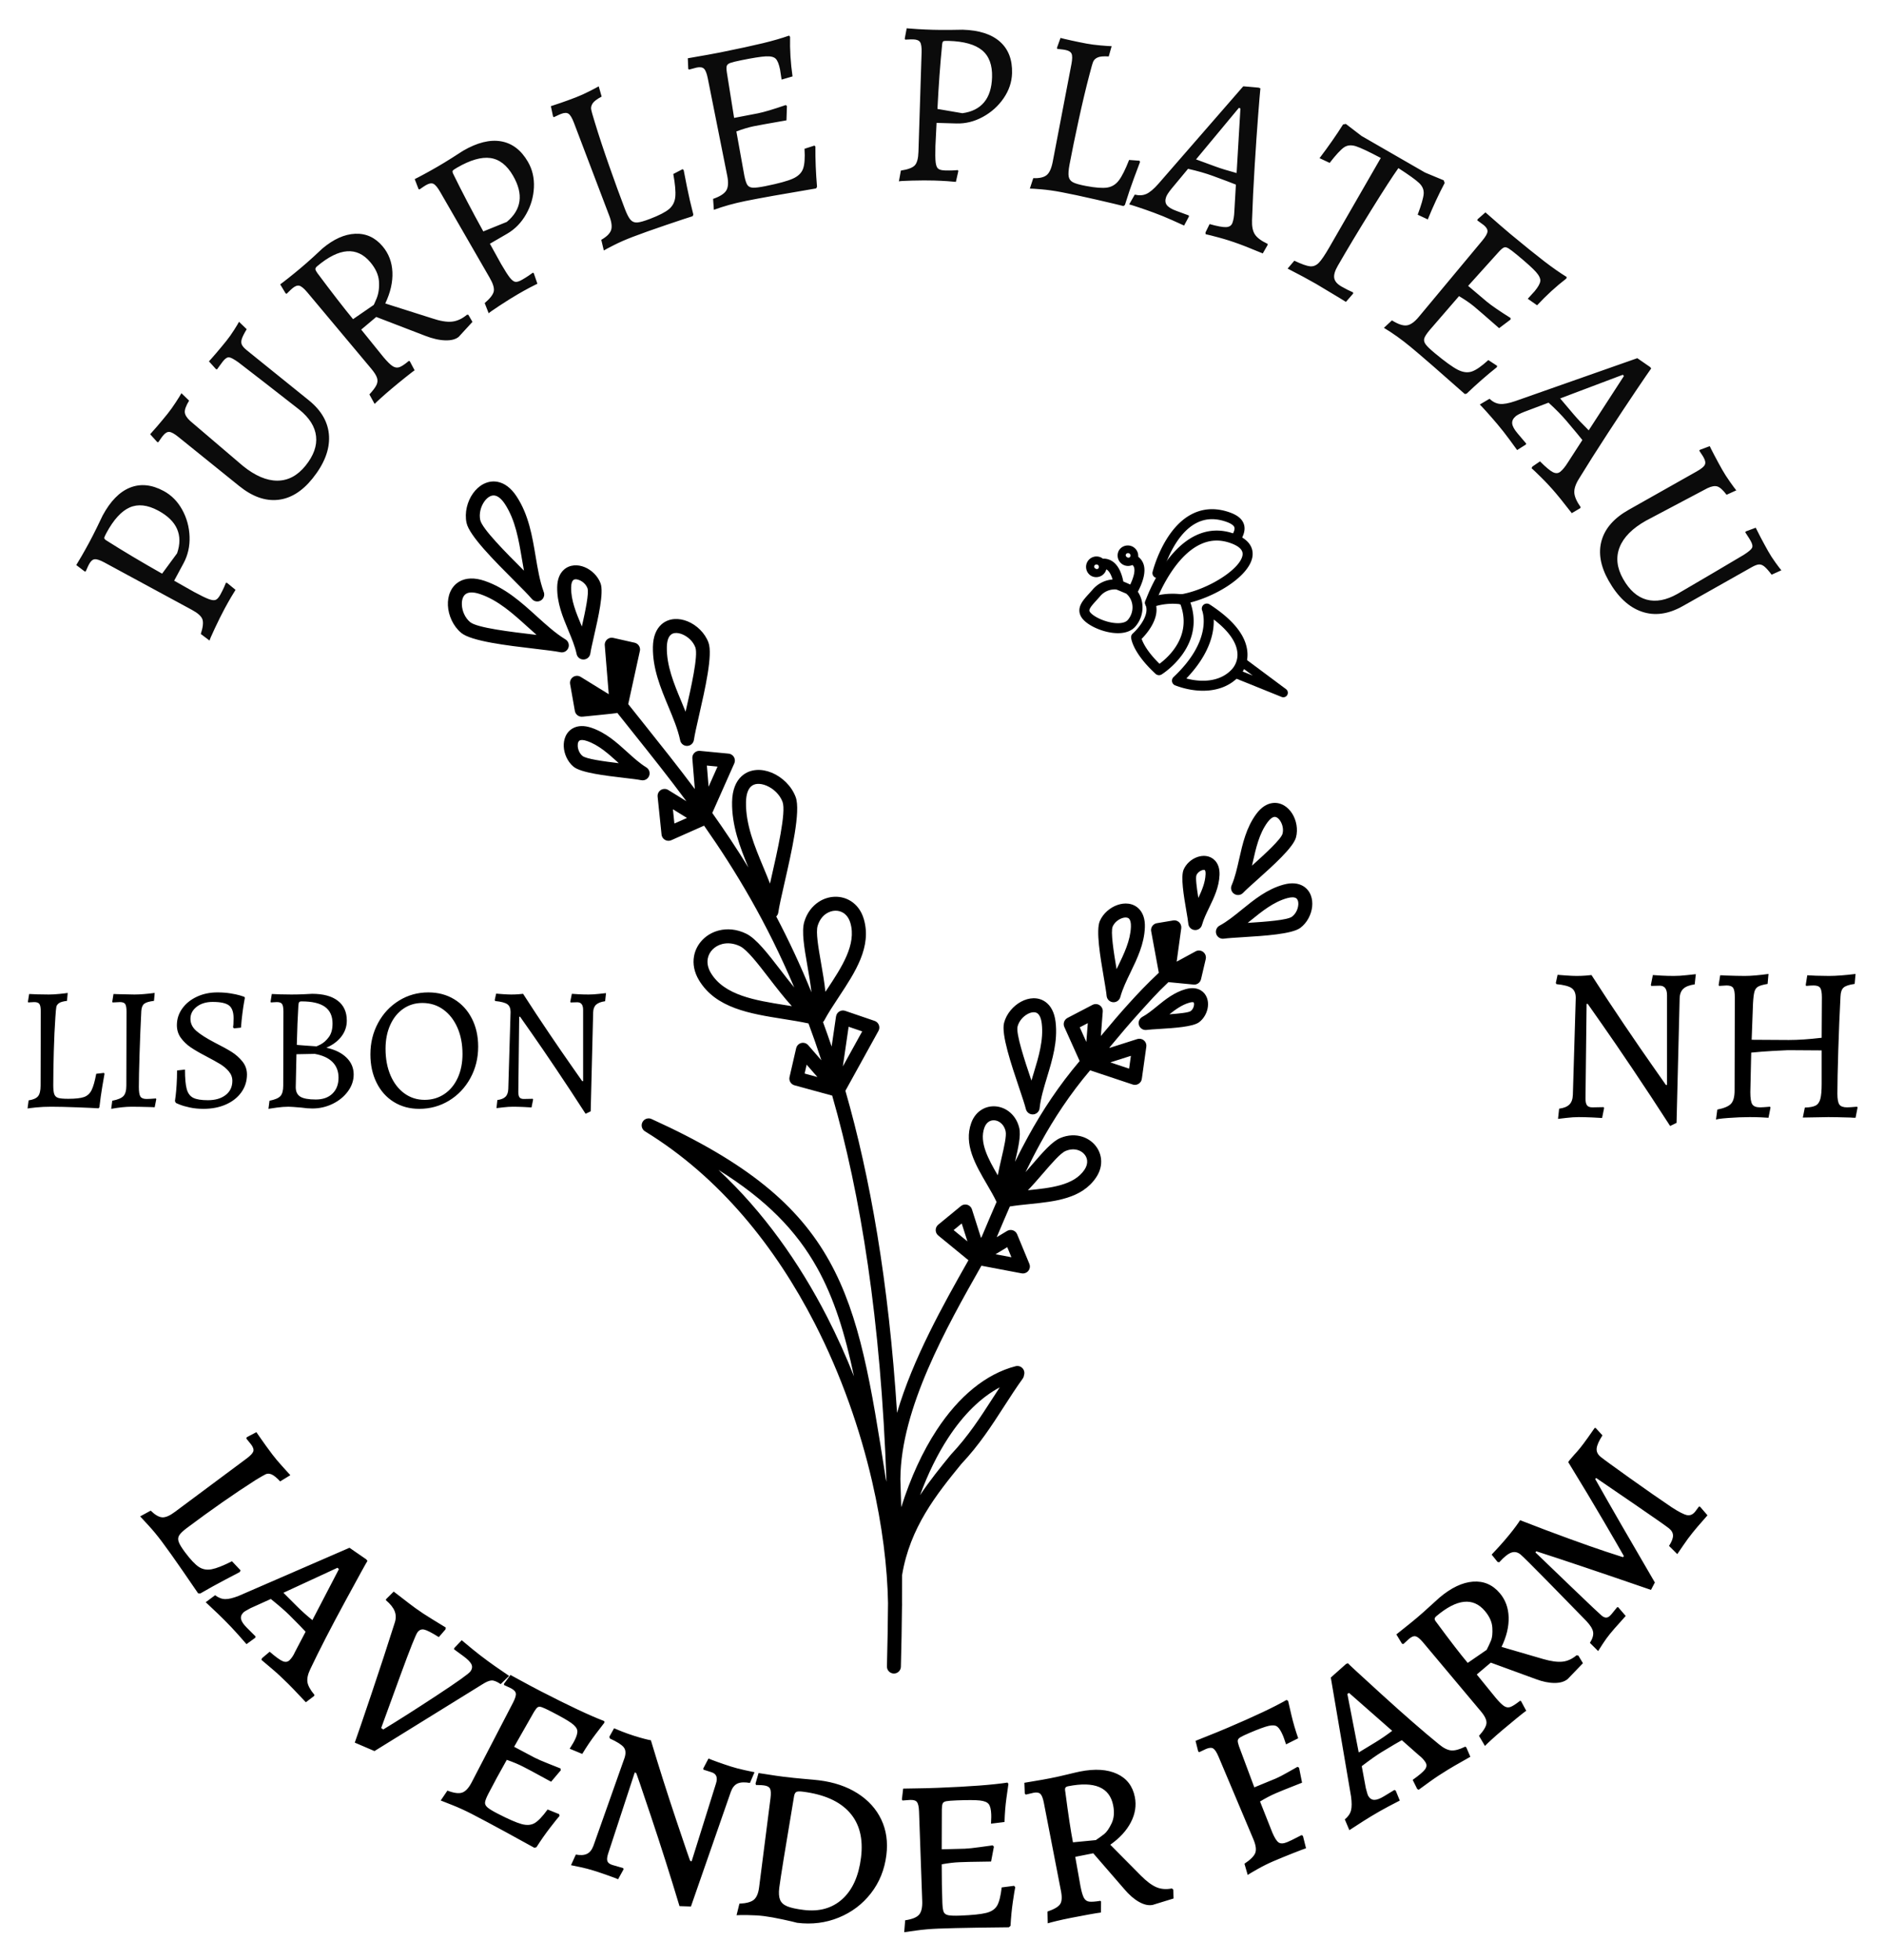 <svg xmlns="http://www.w3.org/2000/svg" xmlns:xlink="http://www.w3.org/1999/xlink" xmlns:sketchjs="https://sketch.io/dtd/" sketchjs:metadata="eyJuYW1lIjoiMm55TXdCLnNrZXRjaHBhZCIsInN1cmZhY2UiOnsiaXNQYWludCI6dHJ1ZSwibWV0aG9kIjoiZmlsbCIsImJsZW5kIjoibm9ybWFsIiwiZW5hYmxlZCI6dHJ1ZSwib3BhY2l0eSI6MSwidHlwZSI6ImNvbG9yIiwiY29sb3IiOiIjZmZmZmZmIiwiaXNGaWxsIjp0cnVlfSwiY2xpcFBhdGgiOnsiZW5hYmxlZCI6dHJ1ZX0sImRlc2NyaXB0aW9uIjoibWFkZSB3aXRoIGh0dHA6Ly9sb2dvbWFrci5jb20iLCJtZXRhZGF0YSI6eyJ1c2VyQWdlbnQiOnsicG9pbnRlclR5cGUiOiJtb3VzZU9ubHkiLCJpT1MiOmZhbHNlLCJtYWMiOmZhbHNlLCJlbGVjdHJvbiI6ZmFsc2UsIm1hY0FwcFN0b3JlIjpmYWxzZSwibWFjQXBwU3RvcmVQcmVtaXVtIjpmYWxzZSwid2luZG93c0FwcFN0b3JlIjpmYWxzZSwiZmlyZWZveCI6ZmFsc2UsInNhZmFyaSI6ZmFsc2UsImNocm9tZU9TIjpmYWxzZSwid2luZG93cyI6dHJ1ZSwid2luZG93czEwIjp0cnVlLCJoaXN0b3J5Ijp0cnVlLCJjaG9vc2VFbnRyeSI6ZmFsc2UsImNzc1RleHRBbGlnbkxhc3QiOiJ0ZXh0QWxpZ25MYXN0IiwiY3NzVGV4dEZpbGxDb2xvciI6IndlYmtpdFRleHRGaWxsQ29sb3IiLCJjc3NUcmFuc2Zvcm0iOiJ0cmFuc2Zvcm0iLCJjc3NUcmFuc2Zvcm1PcmlnaW4iOiJ0cmFuc2Zvcm1PcmlnaW4iLCJjYW52YXMiOnRydWUsImN0eEltYWdlU21vb3RoaW5nIjp0cnVlLCJjdHhMaW5lRGFzaCI6dHJ1ZSwiZ2NvIjp7InNvdXJjZS1vdmVyIjp0cnVlLCJzb3VyY2UtaW4iOnRydWUsInNvdXJjZS1vdXQiOnRydWUsInNvdXJjZS1hdG9wIjp0cnVlLCJkZXN0aW5hdGlvbi1vdmVyIjp0cnVlLCJkZXN0aW5hdGlvbi1pbiI6dHJ1ZSwiZGVzdGluYXRpb24tb3V0Ijp0cnVlLCJkZXN0aW5hdGlvbi1hdG9wIjp0cnVlLCJsaWdodGVyIjp0cnVlLCJjb3B5Ijp0cnVlLCJ4b3IiOnRydWUsIl9fY29tcG9zaXRlIjp0cnVlLCJub3JtYWwiOnRydWUsIm11bHRpcGx5Ijp0cnVlLCJzY3JlZW4iOnRydWUsIm92ZXJsYXkiOnRydWUsImRhcmtlbiI6dHJ1ZSwibGlnaHRlbiI6dHJ1ZSwiY29sb3ItZG9kZ2UiOnRydWUsImNvbG9yLWJ1cm4iOnRydWUsImhhcmQtbGlnaHQiOnRydWUsInNvZnQtbGlnaHQiOnRydWUsImRpZmZlcmVuY2UiOnRydWUsImV4Y2x1c2lvbiI6dHJ1ZSwiaHVlIjp0cnVlLCJzYXR1cmF0aW9uIjp0cnVlLCJjb2xvciI6dHJ1ZSwibHVtaW5vc2l0eSI6dHJ1ZSwiX19ibGVuZCI6dHJ1ZX0sInBpeGVsUmF0aW8iOjEsImNhbnZhc19pb19ibG9iIjp0cnVlLCJpbml0aWFsaXplZCI6dHJ1ZSwiY2xpcGJvYXJkIjp0cnVlfSwiZm9udFNldCI6InJlbW90ZSIsImdyaWRPdmVybGF5SWQiOiJncmlkT3ZlcmxheSJ9LCJleHBvcnREUEkiOjcyLCJleHBvcnRGb3JtYXQiOiJwbmciLCJleHBvcnRRdWFsaXR5IjowLjk1LCJ1bml0cyI6InB4Iiwid2lkdGgiOjcyMiwiaGVpZ2h0Ijo3NTEsInBhZ2VzIjpbeyJ3aWR0aCI6NzIyLCJoZWlnaHQiOjc1MX1dLCJ1dWlkIjoiMmRlMjMzOGQtNGQ4NC00Mzg1LWEyNzktZTQ2MThhM2JiYTZhIn0=" width="722" height="751" viewBox="0 0 722 751"><defs><pattern id="dna_4146799760" patternUnits="userSpaceOnUse" x="0" y="0" width="20" height="20">	</pattern></defs><path style="fill: url(#dna_4146799760); mix-blend-mode: source-over; fill-opacity: 1; vector-effect: non-scaling-stroke;" sketchjs:tool="rectangle" d="M0 0 L722 0 722 751 0 751 z"></path><g style="mix-blend-mode: source-over;" sketchjs:tool="textOnPath" transform="matrix(1.51,0,0,1.51,-34.996,-18.619)"><g sketchjs:uid="1"><g sketchjs:uid="2" style="paint-order: stroke fill markers;"><path d="M 76.367 174.857L 74.136 173.179Q 74.964 170.627 74.544 169.447Q 74.123 168.266 71.851 167.043L 71.851 167.043L 49.691 155.045Q 48 154.135 47.206 154.219Q 46.411 154.302 45.785 155.464L 45.785 155.464Q 45.501 155.993 45.269 156.549Q 45.038 157.106 44.924 157.317L 44.924 157.317L 44.656 157.309L 42.53 155.688Q 42.924 155.083 43.916 153.368Q 44.907 151.653 45.846 149.909L 45.846 149.909Q 46.727 148.271 47.772 146.142Q 48.816 144.012 49.218 143.139L 49.218 143.139Q 52.176 137.644 56.17 136.047Q 60.165 134.449 64.708 136.895L 64.708 136.895Q 67.667 138.488 69.41 141.641Q 71.154 144.795 71.284 148.476Q 71.415 152.158 69.765 155.222L 69.765 155.222L 67.376 159.66L 72.497 162.553Q 75.033 163.918 76.201 164.343Q 77.369 164.767 77.955 164.503Q 78.54 164.239 79.137 163.129L 79.137 163.129Q 79.621 162.231 80.009 161.384Q 80.397 160.536 80.514 160.191L 80.514 160.191L 80.783 160.199L 82.957 161.983Q 82.62 162.483 81.813 163.854Q 81.007 165.226 80.182 166.758L 80.182 166.758Q 79.044 168.871 77.681 171.783Q 76.318 174.695 76.367 174.857L 76.367 174.857ZM 68.123 152.703Q 69.301 149.249 68.109 146.528Q 66.916 143.807 63.323 141.874L 63.323 141.874Q 59.255 139.684 56.085 141.078Q 52.916 142.472 50.157 147.596L 50.157 147.596Q 49.645 148.547 49.637 148.816Q 49.629 149.084 50.129 149.421L 50.129 149.421Q 56.582 153.509 64.316 157.876L 64.316 157.876L 68.123 152.703ZM 102.473 133.751Q 98.518 138.654 93.685 139.15Q 88.853 139.646 83.903 135.653L 83.903 135.653L 68.444 123.185Q 66.95 121.979 66.154 121.915Q 65.358 121.851 64.529 122.878L 64.529 122.878Q 64.152 123.345 63.822 123.85Q 63.492 124.355 63.341 124.542L 63.341 124.542L 63.079 124.484L 61.288 122.5Q 61.787 121.977 63.096 120.45Q 64.404 118.924 65.685 117.336L 65.685 117.336Q 66.702 116.075 67.819 114.355Q 68.937 112.635 69.22 112.093L 69.22 112.093L 71.171 113.975Q 70.011 115.891 70.077 116.908Q 70.143 117.925 71.422 119.111L 71.422 119.111L 84.851 130.56Q 89.474 134.289 93.569 134.277Q 97.664 134.266 100.715 130.483L 100.715 130.483Q 103.804 126.653 103.392 123.006Q 102.981 119.36 99.151 116.271L 99.151 116.271Q 95.378 113.304 90.515 109.536Q 85.653 105.768 83.701 104.271L 83.701 104.271Q 81.991 103.046 81.302 102.991Q 80.614 102.937 79.785 103.964L 79.785 103.964Q 79.333 104.525 78.89 105.17Q 78.447 105.814 78.259 106.048L 78.259 106.048L 77.997 105.991L 76.205 104.006Q 76.704 103.484 78.013 101.957Q 79.321 100.43 80.602 98.842L 80.602 98.842Q 81.619 97.581 82.605 96.025Q 83.59 94.469 83.836 93.973L 83.836 93.973L 85.787 95.855Q 84.843 97.407 84.554 98.291Q 84.265 99.175 84.567 99.804Q 84.869 100.433 85.849 101.225L 85.849 101.225L 101.541 113.882Q 106.445 117.837 106.681 123.038Q 106.918 128.24 102.473 133.751L 102.473 133.751ZM 139.604 97.782Q 138.456 98.748 136.162 98.678Q 133.869 98.609 131.067 97.516L 131.067 97.516L 118.66 92.745L 114.85 95.952L 120.469 102.908Q 121.937 104.652 122.804 105.216Q 123.671 105.781 124.527 105.492Q 125.382 105.204 126.943 103.89L 126.943 103.89L 127.189 103.996L 128.399 106.272Q 127.809 106.69 126.118 108.035Q 124.427 109.38 122.636 110.887L 122.636 110.887Q 121.03 112.239 119.829 113.328Q 118.628 114.417 118.254 114.811L 118.254 114.811L 116.928 112.398Q 118.243 110.978 118.707 110.038Q 119.171 109.099 118.847 108.155Q 118.524 107.212 117.365 105.835L 117.365 105.835L 101.183 86.517Q 99.946 85.048 99.177 84.833Q 98.408 84.618 97.398 85.468L 97.398 85.468Q 96.939 85.854 96.518 86.286Q 96.098 86.718 95.914 86.873L 95.914 86.873L 95.668 86.767L 94.289 84.476Q 94.879 84.059 96.432 82.83Q 97.986 81.6 99.5 80.325L 99.5 80.325Q 101.061 79.012 102.725 77.494Q 104.388 75.976 104.992 75.389L 104.992 75.389Q 109.261 71.796 113.363 71.638Q 117.464 71.479 120.285 74.83L 120.285 74.83Q 122.603 77.584 122.768 81.367Q 122.932 85.15 120.955 89.323L 120.955 89.323L 132.728 93.06Q 135.913 94.143 137.891 93.93Q 139.868 93.716 141.704 92.171L 141.704 92.171L 142.042 92.2L 143.08 93.993L 139.604 97.782ZM 117.892 89.784Q 118.008 89.922 118.767 88.028Q 119.526 86.134 119.353 83.692Q 119.179 81.25 117.17 78.863L 117.17 78.863Q 112.07 72.804 103.67 79.875L 103.67 79.875Q 103.211 80.261 103.224 80.603Q 103.237 80.945 103.732 81.626L 103.732 81.626Q 109.231 88.997 112.778 93.305L 112.778 93.305L 117.892 89.784ZM 147.207 91.825L 146.185 89.226Q 148.228 87.487 148.488 86.261Q 148.748 85.035 147.454 82.803L 147.454 82.803L 134.861 60.975Q 133.898 59.314 133.178 58.969Q 132.457 58.624 131.315 59.286L 131.315 59.286Q 130.796 59.587 130.307 59.94Q 129.819 60.293 129.611 60.413L 129.611 60.413L 129.387 60.266L 128.425 57.771Q 129.078 57.462 130.821 56.521Q 132.564 55.579 134.277 54.586L 134.277 54.586Q 135.886 53.652 137.891 52.385Q 139.895 51.118 140.696 50.585L 140.696 50.585Q 146.093 47.454 150.333 48.185Q 154.572 48.917 157.161 53.38L 157.161 53.38Q 158.847 56.287 158.681 59.886Q 158.514 63.486 156.697 66.69Q 154.879 69.895 151.869 71.641L 151.869 71.641L 147.509 74.17L 150.356 79.316Q 151.801 81.807 152.574 82.781Q 153.347 83.755 153.983 83.836Q 154.62 83.918 155.71 83.285L 155.71 83.285Q 156.593 82.774 157.367 82.255Q 158.141 81.737 158.423 81.504L 158.423 81.504L 158.647 81.651L 159.564 84.31Q 159.015 84.559 157.61 85.305Q 156.204 86.051 154.699 86.924L 154.699 86.924Q 152.623 88.128 149.937 89.894Q 147.251 91.661 147.207 91.825L 147.207 91.825ZM 151.79 68.635Q 154.603 66.309 155.012 63.367Q 155.421 60.425 153.374 56.895L 153.374 56.895Q 151.056 52.899 147.625 52.426Q 144.195 51.954 139.161 54.874L 139.161 54.874Q 138.226 55.416 138.079 55.64Q 137.932 55.864 138.181 56.413L 138.181 56.413Q 141.537 63.276 145.837 71.047L 145.837 71.047L 151.79 68.635ZM 176.423 75.881L 175.773 73.175Q 177.829 72.002 178.266 70.71Q 178.703 69.419 177.781 67.009L 177.781 67.009L 168.827 43.453Q 168.141 41.66 167.485 41.205Q 166.829 40.749 165.596 41.221L 165.596 41.221Q 165.035 41.436 164.497 41.706Q 163.958 41.977 163.734 42.063L 163.734 42.063L 163.536 41.881L 162.984 39.266Q 163.678 39.064 165.549 38.412Q 167.419 37.761 169.324 37.031L 169.324 37.031Q 170.837 36.452 172.695 35.516Q 174.553 34.58 175.127 34.232L 175.127 34.232L 175.868 36.839Q 174.105 37.771 173.597 38.543Q 173.09 39.316 173.207 40.042Q 173.325 40.768 174.165 43.466L 174.165 43.466Q 175.652 48.358 177.822 54.53Q 179.992 60.702 181.772 65.353L 181.772 65.353Q 182.545 67.37 183.213 68.11Q 183.882 68.85 184.914 68.776Q 185.946 68.702 188.187 67.844L 188.187 67.844Q 191.605 66.535 192.988 65.364Q 194.37 64.192 194.561 62.256Q 194.751 60.32 194.051 56.476L 194.051 56.476L 196.409 55.252L 196.684 55.468Q 196.859 56.429 197.528 59.771Q 198.197 63.112 199.135 66.737L 199.135 66.737L 198.983 67.18Q 197.316 67.69 192.169 69.435Q 187.023 71.181 183.717 72.446L 183.717 72.446Q 181.084 73.454 179.012 74.504Q 176.94 75.554 176.423 75.881L 176.423 75.881ZM 229.883 49.262L 230.119 49.52Q 230.082 54.486 230.529 59.721L 230.529 59.721L 230.306 60.133Q 217.873 62.219 212.403 63.325L 212.403 63.325Q 208.051 64.205 204.348 65.565L 204.348 65.565L 204.154 62.789Q 206.729 61.901 207.491 60.676Q 208.253 59.45 207.742 56.921L 207.742 56.921L 202.807 32.209Q 202.426 30.327 201.854 29.77Q 201.283 29.212 199.989 29.473L 199.989 29.473L 198.013 29.995L 197.848 29.784L 197.736 27.113Q 203.771 26.077 205.947 25.637L 205.947 25.637Q 212.945 24.222 216.797 23.29Q 220.648 22.358 223.447 21.364L 223.447 21.364L 223.695 21.681Q 223.575 26.541 224.316 31.717L 224.316 31.717L 221.541 32.523L 221.147 29.97Q 220.731 27.912 220.041 27.225Q 219.351 26.538 217.533 26.63Q 215.715 26.722 211.305 27.614L 211.305 27.614Q 209.246 28.03 208.506 28.302Q 207.765 28.575 207.619 29.063Q 207.473 29.552 207.652 30.74L 207.652 30.74L 209.488 42.244L 215.557 41.078Q 217.851 40.615 222.601 38.981L 222.601 38.981L 222.896 39.227L 222.774 42.864Q 216.211 44.007 214.505 44.352L 214.505 44.352Q 212.564 44.744 210.06 45.679L 210.06 45.679L 212.096 56.959Q 212.441 58.665 212.871 59.282Q 213.302 59.899 214.261 59.949Q 215.22 60 217.455 59.549L 217.455 59.549Q 222.395 58.55 224.388 57.657Q 226.381 56.765 226.977 55.175Q 227.574 53.585 227.355 50.079L 227.355 50.079L 229.883 49.262ZM 251.311 58.352L 251.811 55.606Q 254.464 55.203 255.331 54.298Q 256.198 53.393 256.273 50.814L 256.273 50.814L 257.071 25.627Q 257.128 23.708 256.697 23.035Q 256.267 22.362 254.947 22.323L 254.947 22.323Q 254.347 22.306 253.746 22.348Q 253.144 22.39 252.905 22.383L 252.905 22.383L 252.792 22.14L 253.289 19.513Q 254.007 19.594 255.984 19.712Q 257.961 19.83 259.941 19.888L 259.941 19.888Q 261.8 19.943 264.171 19.922Q 266.543 19.902 267.504 19.87L 267.504 19.87Q 273.742 20.053 276.959 22.908Q 280.177 25.763 280.026 30.921L 280.026 30.921Q 279.928 34.28 277.89 37.251Q 275.852 40.223 272.619 41.989Q 269.386 43.755 265.907 43.653L 265.907 43.653L 260.869 43.506L 260.577 49.38Q 260.493 52.258 260.637 53.493Q 260.781 54.728 261.279 55.133Q 261.777 55.537 263.037 55.574L 263.037 55.574Q 264.057 55.604 264.988 55.571Q 265.919 55.539 266.281 55.489L 266.281 55.489L 266.394 55.733L 265.773 58.476Q 265.175 58.398 263.588 58.292Q 262 58.185 260.261 58.134L 260.261 58.134Q 257.862 58.064 254.648 58.15Q 251.434 58.236 251.311 58.352L 251.311 58.352ZM 267.424 41.057Q 271.04 40.562 272.938 38.277Q 274.835 35.991 274.955 31.913L 274.955 31.913Q 275.09 27.295 272.424 25.086Q 269.757 22.877 263.94 22.707L 263.94 22.707Q 262.86 22.675 262.617 22.788Q 262.373 22.901 262.296 23.499L 262.296 23.499Q 261.533 31.1 261.093 39.971L 261.093 39.971L 267.424 41.057ZM 284.544 60.178L 285.411 57.533Q 287.777 57.614 288.827 56.744Q 289.877 55.874 290.357 53.339L 290.357 53.339L 295.1 28.589Q 295.457 26.703 295.137 25.971Q 294.818 25.239 293.521 24.993L 293.521 24.993Q 292.931 24.882 292.33 24.829Q 291.73 24.777 291.494 24.732L 291.494 24.732L 291.421 24.474L 292.324 21.958Q 293.02 22.151 294.955 22.578Q 296.889 23.005 298.893 23.384L 298.893 23.384Q 300.485 23.685 302.558 23.863Q 304.631 24.042 305.302 24.046L 305.302 24.046L 304.564 26.655Q 302.574 26.523 301.737 26.914Q 300.9 27.305 300.618 27.985Q 300.337 28.664 299.636 31.402L 299.636 31.402Q 298.334 36.346 296.942 42.738Q 295.55 49.131 294.624 54.024L 294.624 54.024Q 294.222 56.146 294.403 57.127Q 294.584 58.108 295.501 58.587Q 296.418 59.065 298.776 59.512L 298.776 59.512Q 302.373 60.192 304.164 59.92Q 305.956 59.648 307.134 58.1Q 308.312 56.552 309.734 52.913L 309.734 52.913L 312.383 53.109L 312.505 53.437Q 312.149 54.347 310.965 57.543Q 309.78 60.738 308.676 64.315L 308.676 64.315L 308.314 64.613Q 306.627 64.172 301.331 62.956Q 296.034 61.741 292.556 61.083L 292.556 61.083Q 289.785 60.559 287.471 60.365Q 285.156 60.171 284.544 60.178L 284.544 60.178ZM 329.151 71.752L 329.127 71.295L 330.159 69.181Q 333.114 70.01 334.349 69.952Q 335.585 69.895 335.957 68.881L 335.957 68.881Q 336.371 67.754 336.443 65.991L 336.443 65.991L 336.837 59.169Q 335.506 58.617 331 56.963L 331 56.963Q 328.296 55.971 324.695 55.16L 324.695 55.16L 320.461 60.253Q 319.396 61.588 319.148 62.264L 319.148 62.264Q 318.693 63.503 319.285 64.328Q 319.877 65.152 321.68 65.814L 321.68 65.814L 324.89 66.992L 324.92 67.259L 323.693 69.557Q 323.038 69.252 320.678 68.194Q 318.318 67.136 316.009 66.289L 316.009 66.289Q 313.925 65.524 312.13 64.929Q 310.335 64.334 309.751 64.184L 309.751 64.184L 311.173 61.702Q 312.812 62.112 314.111 61.534Q 315.41 60.956 317.158 58.977L 317.158 58.977L 338.706 34.226L 342.606 34.571L 343.056 34.736Q 342.898 36.212 342.48 41.619Q 342.061 47.026 341.601 54.462Q 341.14 61.899 340.932 68.214L 340.932 68.214Q 340.843 70.546 341.659 71.804Q 342.475 73.063 344.871 74.198L 344.871 74.198L 344.901 74.464L 343.659 76.629Q 342.983 76.381 341.24 75.645Q 339.497 74.909 337.751 74.269L 337.751 74.269Q 335.047 73.276 332.458 72.582Q 329.869 71.887 329.151 71.752L 329.151 71.752ZM 326.722 52.772L 331.678 54.592Q 333.706 55.336 337.02 56.233L 337.02 56.233L 337.987 39.842L 337.592 39.697L 326.722 52.772ZM 349.965 80.473L 351.669 78.477Q 354.388 79.766 355.63 79.893Q 356.873 80.02 357.859 79.03Q 358.844 78.04 360.551 75.076L 360.551 75.076L 373.609 52.408Q 369.1 50.019 367.319 49.443Q 365.539 48.868 364.293 49.708Q 363.047 50.548 360.633 53.658L 360.633 53.658L 358.069 52.459Q 361.538 47.879 364.03 43.913L 364.03 43.913L 364.738 43.767L 368.724 46.825L 384.841 56.108L 389.59 58.082L 389.818 58.768Q 387.518 63.121 385.537 68.003L 385.537 68.003L 382.973 66.804Q 384.378 63.043 384.495 61.518Q 384.612 59.992 383.366 58.79Q 382.12 57.587 378.08 54.984L 378.08 54.984Q 375.971 57.923 371.159 65.676Q 366.347 73.429 362.693 79.772L 362.693 79.772Q 361.585 81.696 361.797 82.891Q 362.009 84.086 363.62 85.015L 363.62 85.015Q 365.18 85.913 366.57 86.506L 366.57 86.506L 366.606 86.804L 364.76 88.926L 363.075 87.886L 357.208 84.367Q 354.348 82.72 349.965 80.473L 349.965 80.473ZM 403.127 105.138L 403.074 105.484Q 399.187 108.575 395.393 112.21L 395.393 112.21L 394.932 112.296Q 385.5 103.931 381.205 100.369L 381.205 100.369Q 377.787 97.536 374.401 95.508L 374.401 95.508L 376.44 93.613Q 378.748 95.06 380.181 94.883Q 381.613 94.707 383.26 92.72L 383.26 92.72L 399.389 73.359Q 400.615 71.881 400.689 71.085Q 400.764 70.29 399.748 69.447L 399.748 69.447L 398.101 68.238L 398.162 67.976L 400.17 66.212Q 404.767 70.257 406.476 71.674L 406.476 71.674Q 411.972 76.231 415.117 78.643Q 418.261 81.054 420.792 82.608L 420.792 82.608L 420.701 83Q 416.844 85.959 413.282 89.786L 413.282 89.786L 410.912 88.133L 412.651 86.223Q 413.991 84.607 414.092 83.639Q 414.193 82.67 412.98 81.314Q 411.767 79.957 408.302 77.085L 408.302 77.085Q 406.686 75.745 406.009 75.339Q 405.332 74.934 404.86 75.127Q 404.388 75.32 403.576 76.206L 403.576 76.206L 395.777 84.86L 400.496 88.851Q 402.298 90.344 406.553 93.015L 406.553 93.015L 406.546 93.399L 403.64 95.588Q 398.628 91.199 397.288 90.088L 397.288 90.088Q 395.764 88.824 393.464 87.463L 393.464 87.463L 385.965 96.132Q 384.854 97.472 384.645 98.194Q 384.435 98.917 384.998 99.695Q 385.561 100.474 387.316 101.929L 387.316 101.929Q 391.196 105.145 393.142 106.135Q 395.088 107.125 396.7 106.591Q 398.312 106.057 400.903 103.684L 400.903 103.684L 403.127 105.138ZM 411.875 131.119L 412.08 130.711L 414.02 129.382Q 416.181 131.562 417.284 132.121Q 418.387 132.681 419.211 131.983L 419.211 131.983Q 420.127 131.208 421.06 129.71L 421.06 129.71L 424.771 123.973Q 423.887 122.835 420.785 119.172L 420.785 119.172Q 418.923 116.974 416.192 114.491L 416.192 114.491L 409.995 116.83Q 408.41 117.464 407.861 117.93L 407.861 117.93Q 406.853 118.783 406.961 119.792Q 407.069 120.802 408.31 122.267L 408.31 122.267L 410.52 124.877L 410.414 125.123L 408.213 126.516Q 407.793 125.928 406.263 123.842Q 404.733 121.757 403.144 119.88L 403.144 119.88Q 401.709 118.186 400.442 116.782Q 399.175 115.379 398.741 114.96L 398.741 114.96L 401.203 113.504Q 402.426 114.669 403.841 114.808Q 405.256 114.946 407.753 114.089L 407.753 114.089L 438.712 103.204L 441.933 105.43L 442.243 105.796Q 441.377 107.001 438.344 111.496Q 435.31 115.992 431.238 122.231Q 427.166 128.471 423.866 133.859L 423.866 133.859Q 422.637 135.843 422.726 137.341Q 422.815 138.838 424.338 141.008L 424.338 141.008L 424.232 141.255L 422.083 142.524Q 421.618 141.974 420.465 140.474Q 419.313 138.974 418.111 137.554L 418.111 137.554Q 416.249 135.356 414.341 133.474Q 412.432 131.591 411.875 131.119L 411.875 131.119ZM 419.133 113.415L 422.546 117.445Q 423.942 119.093 426.381 121.509L 426.381 121.509L 435.314 107.733L 435.042 107.412L 419.133 113.415ZM 431.423 159.637Q 428.328 154.149 429.653 149.476Q 430.978 144.802 436.518 141.678L 436.518 141.678L 453.816 131.921Q 455.489 130.978 455.843 130.262Q 456.196 129.546 455.548 128.396L 455.548 128.396Q 455.253 127.873 454.906 127.38Q 454.559 126.887 454.441 126.678L 454.441 126.678L 454.591 126.456L 457.097 125.524Q 457.399 126.181 458.334 127.961Q 459.269 129.741 460.271 131.518L 460.271 131.518Q 461.067 132.929 462.252 134.603Q 463.437 136.277 463.836 136.74L 463.836 136.74L 461.367 137.858Q 460.015 136.072 459.045 135.757Q 458.076 135.443 456.501 136.193L 456.501 136.193L 440.901 144.441Q 435.727 147.359 434.225 151.168Q 432.722 154.978 435.11 159.211L 435.11 159.211Q 437.527 163.496 441.067 164.461Q 444.608 165.426 448.894 163.009L 448.894 163.009Q 453.045 160.599 458.343 157.473Q 463.641 154.348 465.754 153.087L 465.754 153.087Q 467.524 151.951 467.829 151.331Q 468.134 150.711 467.485 149.562L 467.485 149.562Q 467.132 148.934 466.696 148.285Q 466.261 147.635 466.113 147.373L 466.113 147.373L 466.263 147.151L 468.769 146.22Q 469.071 146.876 470.006 148.657Q 470.941 150.437 471.943 152.214L 471.943 152.214Q 472.739 153.625 473.821 155.116Q 474.903 156.606 475.273 157.018L 475.273 157.018L 472.803 158.135Q 471.71 156.685 470.995 156.09Q 470.28 155.494 469.584 155.542Q 468.888 155.59 467.79 156.209L 467.79 156.209L 450.231 166.113Q 444.743 169.208 439.822 167.506Q 434.901 165.803 431.423 159.637L 431.423 159.637Z" sketchjs:uid="3" style="fill: #0b0b0b;"></path></g></g></g><g style="mix-blend-mode: source-over;" sketchjs:tool="textOnPath" transform="matrix(-1.804,0,0,-1.804,749.199,773.594)"><g sketchjs:uid="1"><g sketchjs:uid="2" style="paint-order: stroke fill markers;"><path d="M 64.577 91.187Q 81.144 96.89 88.943 99.386L 88.943 99.386L 89.133 99.154Q 87.054 97.146 81.364 91.687Q 75.674 86.228 75.07 85.735L 75.07 85.735Q 74.466 85.241 73.983 85.311Q 73.5 85.382 72.968 86.032L 72.968 86.032L 71.754 87.519L 71.539 87.499L 69.945 85.655Q 70.287 85.237 71.324 84.109Q 72.362 82.981 73.31 81.819L 73.31 81.819Q 74.069 80.889 74.826 79.725Q 75.582 78.562 75.802 78.198L 75.802 78.198L 77.555 79.94Q 76.708 81.262 76.872 82.248Q 77.035 83.233 78.324 84.596L 78.324 84.596Q 81.181 87.548 86.385 92.843Q 91.589 98.138 92.286 98.707L 92.286 98.707Q 93.216 99.466 94.245 99.106Q 95.275 98.747 96.81 97.056L 96.81 97.056L 97.156 97.107L 98.424 98.684Q 97.96 99.158 96.828 100.402Q 95.696 101.646 94.709 102.855L 94.709 102.855Q 93.874 103.877 93.219 104.775Q 92.563 105.673 92.382 105.989L 92.382 105.989Q 86.921 103.855 82.052 102.086Q 77.183 100.318 74.227 99.337Q 71.271 98.357 70.523 98.134L 70.523 98.134L 70.334 98.366Q 71.217 99.94 74.543 105.638Q 77.869 111.336 82.157 118.322L 82.157 118.322Q 81.976 118.639 81.592 119.062Q 81.208 119.484 80.867 119.903L 80.867 119.903Q 80.403 120.376 79.606 121.352L 79.606 121.352Q 78.999 122.095 77.934 123.589Q 76.87 125.082 76.537 125.585L 76.537 125.585L 76.321 125.564L 74.885 124.003Q 76.027 122.225 76.117 121.214Q 76.206 120.203 75.277 119.444L 75.277 119.444Q 74.347 118.685 69.109 114.95Q 63.87 111.215 60.119 108.694L 60.119 108.694Q 57.838 107.219 56.884 107.059Q 55.93 106.9 55.209 107.783L 55.209 107.783L 54.382 108.889L 54.167 108.869L 52.574 107.025Q 52.877 106.654 53.796 105.623Q 54.716 104.592 55.702 103.383L 55.702 103.383Q 56.689 102.175 57.802 100.527Q 58.915 98.88 58.991 98.787L 58.991 98.787L 60.744 100.529Q 59.897 101.851 59.898 102.704Q 59.899 103.556 60.735 104.239L 60.735 104.239Q 61.572 104.922 67.78 109.178Q 73.988 113.434 76.231 114.955L 76.231 114.955L 76.42 114.723Q 71.642 106.251 63.755 92.762L 63.755 92.762L 64.577 91.187ZM 82.253 72.272Q 83.262 71.421 85.071 71.425Q 86.88 71.428 89.067 72.252L 89.067 72.252L 98.608 75.74L 101.588 73.224L 97.538 68.241Q 96.416 66.911 95.749 66.493Q 95.081 66.075 94.399 66.337Q 93.717 66.598 92.395 67.636L 92.395 67.636L 92.187 67.576L 91.083 65.524Q 91.672 65.106 93.135 63.909Q 94.599 62.713 96.066 61.474L 96.066 61.474Q 97.487 60.275 98.503 59.338Q 99.519 58.402 99.847 58.047L 99.847 58.047L 101.113 60.197Q 99.61 61.859 99.524 62.873Q 99.439 63.888 100.716 65.401L 100.716 65.401L 113.017 80.064Q 113.946 81.165 114.55 81.322Q 115.154 81.48 115.934 80.822L 115.934 80.822L 117.179 79.692L 117.471 79.759L 118.667 81.734Q 118.208 82.121 116.886 83.159Q 115.564 84.197 114.28 85.28L 114.28 85.28Q 112.951 86.403 111.496 87.749Q 110.041 89.095 109.491 89.56L 109.491 89.56Q 105.777 92.695 102.372 92.939Q 98.966 93.184 96.682 90.479L 96.682 90.479Q 94.902 88.37 94.814 85.382Q 94.725 82.394 96.325 79.081L 96.325 79.081L 87.474 76.503Q 84.98 75.781 83.391 75.945Q 81.802 76.109 80.38 77.309L 80.38 77.309L 80.003 77.234L 79.033 75.619L 82.253 72.272ZM 99.486 78.454Q 98.925 79.556 98.55 80.461Q 98.176 81.366 98.279 83.163Q 98.383 84.96 99.854 86.702L 99.854 86.702Q 103.609 91.149 110.164 85.614L 110.164 85.614Q 110.531 85.304 110.533 85.028Q 110.535 84.751 110.11 84.247L 110.11 84.247Q 105.754 78.344 103.509 75.685L 103.509 75.685L 99.486 78.454ZM 113.927 48.742L 114.236 48.905L 115.202 50.845Q 113.141 52.306 112.584 53.065Q 112.027 53.824 112.462 54.542L 112.462 54.542Q 112.96 55.363 113.88 56.069L 113.88 56.069L 117.507 59.272Q 118.564 58.701 121.796 56.741L 121.796 56.741Q 123.284 55.838 126.021 53.757L 126.021 53.757L 125.155 49.089Q 124.798 47.691 124.642 47.435L 124.642 47.435Q 124.145 46.614 123.362 46.597Q 122.58 46.58 121.298 47.358L 121.298 47.358L 119.092 48.696L 118.814 48.585L 117.939 46.449Q 118.483 46.189 120.366 45.187Q 122.25 44.185 123.994 43.127L 123.994 43.127Q 125.636 42.131 126.913 41.286Q 128.19 40.441 128.651 40.161L 128.651 40.161L 129.619 42.451Q 128.584 43.29 128.306 44.335Q 128.028 45.381 128.295 47.325L 128.295 47.325L 132.594 72.576L 129.357 75.452L 128.967 75.619Q 128.842 75.414 121.716 68.929Q 114.589 62.445 109.6 58.384L 109.6 58.384Q 108.184 57.208 107.031 57.1Q 105.878 56.992 104.041 57.896L 104.041 57.896L 103.814 57.753L 102.95 55.751Q 103.463 55.44 104.879 54.651Q 106.295 53.862 107.681 53.022L 107.681 53.022Q 109.784 51.746 111.589 50.441Q 113.393 49.136 113.927 48.742L 113.927 48.742ZM 126.663 56.666L 123.174 58.782Q 121.379 59.871 119.554 61.258L 119.554 61.258L 128.72 69.312L 129.079 69.095L 126.663 56.666ZM 150.249 30.656L 150.937 33.037Q 149.003 34.316 148.63 35.355Q 148.258 36.394 149.057 38.271L 149.057 38.271L 156.451 55.795Q 157.038 57.176 157.569 57.504Q 158.1 57.832 159.094 57.409L 159.094 57.409L 160.561 56.719L 160.766 56.893L 161.327 59.132Q 160.665 59.414 158.709 60.181Q 156.753 60.949 154.49 61.912L 154.49 61.912Q 145.933 65.555 142.004 67.814L 142.004 67.814L 141.666 67.632Q 141.518 66.978 140.964 64.605Q 140.41 62.232 139.519 59.677L 139.519 59.677L 142.098 58.384Q 142.192 58.605 142.372 59.18Q 142.552 59.756 142.787 60.308L 142.787 60.308Q 143.398 61.743 144.003 62.17Q 144.609 62.597 145.85 62.297Q 147.092 61.996 149.797 60.845L 149.797 60.845Q 151.288 60.21 151.804 59.893Q 152.321 59.575 152.358 59.201Q 152.394 58.826 152.097 57.975L 152.097 57.975L 148.841 49.253L 144.235 51.149Q 143.352 51.525 141.778 52.423Q 140.204 53.321 139.675 53.611L 139.675 53.611L 139.337 53.429L 138.699 50.245Q 139.251 50.01 140.875 49.384Q 142.5 48.757 144.266 48.005L 144.266 48.005Q 145.812 47.347 147.627 46.249L 147.627 46.249L 145.019 39.664Q 144.291 37.952 143.658 37.537Q 143.025 37.122 141.81 37.639L 141.81 37.639Q 140.927 38.015 140.023 38.497Q 139.12 38.98 138.789 39.121L 138.789 39.121L 138.506 38.915L 137.858 36.322Q 138.599 36.071 140.638 35.269Q 142.677 34.466 144.774 33.573L 144.774 33.573Q 146.375 32.892 148.06 31.947Q 149.744 31.001 150.249 30.656L 150.249 30.656ZM 170.435 24.289Q 171.73 24.033 173.31 24.914Q 174.891 25.795 176.404 27.576L 176.404 27.576L 183.056 35.253L 186.882 34.498L 185.757 28.177Q 185.42 26.47 185.04 25.78Q 184.659 25.091 183.936 24.989Q 183.212 24.887 181.552 25.153L 181.552 25.153L 181.4 25L 181.429 22.67Q 182.147 22.59 184.007 22.253Q 185.867 21.917 187.751 21.545L 187.751 21.545Q 189.576 21.185 190.918 20.859Q 192.261 20.533 192.72 20.381L 192.72 20.381L 192.784 22.876Q 190.664 23.6 190.097 24.446Q 189.53 25.292 189.913 27.234L 189.913 27.234L 193.559 46.024Q 193.838 47.437 194.29 47.867Q 194.742 48.298 195.743 48.101L 195.743 48.101L 197.379 47.717L 197.602 47.917L 197.69 50.224Q 197.102 50.34 195.442 50.606Q 193.782 50.873 192.134 51.198L 192.134 51.198Q 190.427 51.535 188.502 52.006Q 186.576 52.478 185.87 52.617L 185.87 52.617Q 181.102 53.558 178.005 52.12Q 174.908 50.682 174.223 47.209L 174.223 47.209Q 173.689 44.501 175.061 41.846Q 176.432 39.19 179.439 37.068L 179.439 37.068L 172.948 30.52Q 171.118 28.68 169.648 28.052Q 168.179 27.425 166.354 27.785L 166.354 27.785L 166.061 27.537L 165.995 25.654L 170.435 24.289ZM 182.507 38.052Q 181.482 38.744 180.715 39.354Q 179.949 39.964 179.168 41.586Q 178.387 43.207 178.828 45.444L 178.828 45.444Q 179.955 51.154 188.373 49.494L 188.373 49.494Q 188.844 49.401 188.98 49.16Q 189.116 48.919 188.988 48.271L 188.988 48.271Q 188.042 40.997 187.368 37.583L 187.368 37.583L 182.507 38.052ZM 223.214 18.494L 223.012 21.023Q 220.803 21.349 220.057 22.219Q 219.31 23.089 219.389 25.127L 219.389 25.127L 220.066 44.135Q 220.124 45.634 220.504 46.13Q 220.883 46.625 221.963 46.583L 221.963 46.583L 223.579 46.461L 223.708 46.696L 223.437 48.988Q 222.717 49.016 220.617 49.037Q 218.516 49.059 216.058 49.154L 216.058 49.154Q 206.045 49.543 201.27 50.268L 201.27 50.268L 201.078 49.976Q 201.173 49.311 201.502 46.957Q 201.831 44.602 201.906 41.897L 201.906 41.897L 204.774 41.546Q 204.784 41.786 204.746 42.358Q 204.708 42.93 204.731 43.529L 204.731 43.529Q 204.792 45.088 205.266 45.7Q 205.74 46.312 207.157 46.467Q 208.574 46.622 212.051 46.488L 212.051 46.488Q 213.67 46.425 214.266 46.312Q 214.862 46.198 215.029 45.862Q 215.196 45.525 215.222 44.623L 215.222 44.623L 215.251 36.096L 210.332 36.226Q 209.253 36.268 207.163 36.56Q 205.073 36.851 204.415 36.936L 204.415 36.936L 204.164 36.646L 204.762 33.5Q 205.422 33.475 207.373 33.459Q 209.324 33.443 211.482 33.36L 211.482 33.36Q 213.161 33.295 215.248 32.913L 215.248 32.913Q 215.251 28.35 215.109 24.693L 215.109 24.693Q 215.055 23.314 214.824 22.782Q 214.594 22.251 213.837 22.1Q 213.081 21.949 211.342 22.017L 211.342 22.017Q 207.445 22.168 205.78 22.593Q 204.115 23.018 203.469 24.154Q 202.823 25.289 202.508 28.004L 202.508 28.004L 199.879 28.346L 199.627 28.055Q 199.782 27.389 200.137 24.943Q 200.493 22.498 200.63 19.85L 200.63 19.85L 200.978 19.537Q 202.599 19.534 207.7 19.456Q 212.801 19.378 215.979 19.255L 215.979 19.255Q 218.437 19.159 220.527 18.868Q 222.617 18.577 223.214 18.494L 223.214 18.494ZM 245.97 20.494Q 246.729 20.71 249.055 21.211Q 251.381 21.713 252.989 21.914L 252.989 21.914Q 254.537 22.107 256.408 22.128Q 258.28 22.15 258.831 22.098L 258.831 22.098L 258.221 24.561Q 256.033 24.651 255.155 25.388Q 254.277 26.125 254.04 28.031L 254.04 28.031L 251.619 46.957Q 251.433 48.445 251.727 48.996Q 252.021 49.546 253.034 49.672L 253.034 49.672Q 253.569 49.739 254.053 49.739Q 254.537 49.739 254.716 49.761L 254.716 49.761L 254.797 50.074L 254.158 52.292Q 253.563 52.218 251.992 51.961Q 250.422 51.705 248.814 51.504L 248.814 51.504Q 246.671 51.237 244.397 51.044Q 242.124 50.851 241.29 50.747L 241.29 50.747Q 236.527 50.153 233.111 47.974Q 229.694 45.794 228.089 42.42Q 226.485 39.045 227.004 34.877L 227.004 34.877Q 227.584 30.233 230.284 26.761Q 232.985 23.288 237.126 21.598Q 241.267 19.907 245.97 20.494L 245.97 20.494ZM 244.795 48.343Q 245.747 48.461 246.101 48.294Q 246.454 48.126 246.596 47.479L 246.596 47.479Q 249.397 30.838 249.76 27.92L 249.76 27.92Q 249.961 26.313 249.592 25.39Q 249.224 24.467 248.074 23.991Q 246.924 23.515 244.602 23.226L 244.602 23.226Q 239.6 22.602 236.364 25.524Q 233.128 28.446 232.392 34.34L 232.392 34.34Q 231.642 40.354 234.825 43.925Q 238.007 47.496 244.795 48.343L 244.795 48.343ZM 268.378 33.54L 263.196 50.087Q 262.597 51.975 264.142 52.464L 264.142 52.464L 265.858 53.008L 265.899 53.273L 264.792 55.377Q 264.295 55.157 262.884 54.646Q 261.472 54.136 259.985 53.664L 259.985 53.664Q 258.727 53.265 257.108 52.91Q 255.49 52.554 255.014 52.466L 255.014 52.466L 255.987 50.194Q 257.718 50.491 258.641 50.06Q 259.565 49.629 260.039 48.331L 260.039 48.331L 268.521 23.955L 270.951 24.033Q 273.865 33.705 277.001 43.071Q 280.138 52.437 280.174 52.322L 280.174 52.322L 280.46 52.413L 286.125 35.137Q 286.47 34.05 286.253 33.541Q 286.037 33.032 285.236 32.778L 285.236 32.778L 282.93 32.11L 282.813 31.884L 283.996 29.741Q 284.493 29.962 285.99 30.499Q 287.488 31.037 289.146 31.563L 289.146 31.563Q 290.462 31.98 291.994 32.308Q 293.527 32.637 294.002 32.725L 294.002 32.725L 292.973 34.979Q 291.489 34.697 290.594 35.137Q 289.699 35.578 289.225 36.875L 289.225 36.875L 282.613 55.55Q 282.16 56.98 282.817 57.786Q 283.474 58.592 285.728 59.622L 285.728 59.622L 285.866 59.98L 284.849 61.798Q 284.41 61.596 283.15 61.102Q 281.891 60.608 280.575 60.191L 280.575 60.191Q 279.317 59.792 278.326 59.541Q 277.336 59.29 277.032 59.257L 277.032 59.257Q 274.556 50.982 271.628 42.249Q 268.7 33.516 268.664 33.63L 268.664 33.63L 268.378 33.54ZM 321.675 46.463L 320.255 48.566Q 318.171 47.763 317.093 48.152Q 316.015 48.542 315.081 50.355L 315.081 50.355L 306.318 67.237Q 305.631 68.57 305.718 69.188Q 305.804 69.807 306.764 70.301L 306.764 70.301L 308.232 70.99L 308.229 71.258L 306.865 73.12Q 306.225 72.79 304.385 71.775Q 302.546 70.76 300.359 69.634L 300.359 69.634Q 291.451 65.046 286.937 63.328L 286.937 63.328L 286.914 62.979Q 287.323 62.447 288.768 60.559Q 290.213 58.671 291.609 56.353L 291.609 56.353L 294.279 57.459Q 294.169 57.672 293.855 58.151Q 293.541 58.631 293.266 59.164L 293.266 59.164Q 292.552 60.551 292.663 61.317Q 292.775 62.083 293.932 62.915Q 295.089 63.748 298.183 65.341L 298.183 65.341Q 299.623 66.083 300.198 66.278Q 300.772 66.473 301.084 66.262Q 301.395 66.051 301.86 65.278L 301.86 65.278L 306.082 57.869L 301.735 55.562Q 300.775 55.068 298.812 54.293Q 296.849 53.518 296.235 53.269L 296.235 53.269L 296.159 52.892L 298.227 50.448Q 298.814 50.751 300.52 51.697Q 302.226 52.643 304.147 53.632L 304.147 53.632Q 305.64 54.402 307.644 55.096L 307.644 55.096Q 309.892 51.125 311.568 47.871L 311.568 47.871Q 312.2 46.644 312.261 46.068Q 312.321 45.492 311.737 44.989Q 311.153 44.485 309.606 43.688L 309.606 43.688Q 306.139 41.903 304.48 41.453Q 302.822 41.004 301.7 41.675Q 300.579 42.346 298.969 44.554L 298.969 44.554L 296.512 43.558L 296.436 43.182Q 296.898 42.677 298.411 40.723Q 299.924 38.769 301.346 36.532L 301.346 36.532L 301.804 36.43Q 303.216 37.225 307.695 39.667Q 312.174 42.109 315.001 43.565L 315.001 43.565Q 317.188 44.692 319.151 45.467Q 321.114 46.242 321.675 46.463L 321.675 46.463ZM 339.934 58.755Q 339.064 61.166 336.363 69.187Q 333.662 77.208 331.446 84.208L 331.446 84.208Q 331.007 85.522 331.465 86.674Q 331.924 87.826 333.307 88.985L 333.307 88.985L 333.297 89.201L 331.662 90.83Q 331.129 90.441 329.759 89.366Q 328.389 88.291 327.033 87.3L 327.033 87.3Q 325.579 86.238 323.421 84.921Q 321.262 83.604 320.597 83.193L 320.597 83.193L 320.664 82.796L 322.083 81.158Q 324.321 82.57 325.187 82.757Q 326.054 82.944 326.62 82.169L 326.62 82.169Q 327.186 81.394 330.214 73.129Q 333.243 64.864 334.321 61.862L 334.321 61.862L 333.885 61.544Q 329.216 64.375 322.574 68.737Q 315.933 73.099 315.367 73.874L 315.367 73.874Q 314.8 74.649 315.152 75.389Q 315.503 76.128 316.908 77.155L 316.908 77.155L 318.846 78.571L 318.801 78.835L 317.214 80.499Q 316.717 80.061 315.019 78.673Q 313.321 77.284 311.674 76.081L 311.674 76.081Q 310.172 74.984 308.877 74.112Q 307.582 73.24 307.146 72.922L 307.146 72.922L 308.936 71.183Q 310.134 71.984 310.86 71.957Q 311.586 71.93 312.836 71.134L 312.836 71.134L 335.747 56.96L 339.934 58.755ZM 359.752 76.317L 359.667 76.656L 358.013 78.057Q 356.103 76.404 355.233 76.044Q 354.363 75.684 353.769 76.279L 353.769 76.279Q 353.091 76.958 352.625 78.019L 352.625 78.019L 350.38 82.306Q 351.187 83.196 353.861 85.867L 353.861 85.867Q 355.093 87.096 357.767 89.258L 357.767 89.258L 362.093 87.303Q 363.365 86.624 363.577 86.411L 363.577 86.411Q 364.256 85.732 364.085 84.968Q 363.915 84.205 362.854 83.145L 362.854 83.145L 361.028 81.322L 361.07 81.025L 362.936 79.666Q 363.318 80.132 364.741 81.722Q 366.163 83.312 367.607 84.754L 367.607 84.754Q 368.965 86.11 370.09 87.149Q 371.215 88.188 371.598 88.569L 371.598 88.569L 369.605 90.056Q 368.543 89.25 367.462 89.23Q 366.38 89.209 364.556 89.932L 364.556 89.932L 341.059 100.132L 337.494 97.674L 337.239 97.335Q 337.408 97.165 342.005 88.697Q 346.602 80.23 349.356 74.415L 349.356 74.415Q 350.16 72.76 349.99 71.615Q 349.819 70.469 348.503 68.9L 348.503 68.9L 348.588 68.646L 350.326 67.329Q 350.751 67.753 351.855 68.94Q 352.959 70.127 354.105 71.272L 354.105 71.272Q 355.846 73.01 357.544 74.452Q 359.242 75.893 359.752 76.317L 359.752 76.317ZM 355.095 90.575L 352.208 87.693Q 350.722 86.209 348.939 84.768L 348.939 84.768L 343.304 95.591L 343.602 95.887L 355.095 90.575ZM 385.524 106.795L 383.291 108.018Q 381.9 106.661 380.838 106.595Q 379.776 106.528 378.143 107.751L 378.143 107.751L 362.884 119.105Q 361.684 120.005 361.491 120.598Q 361.299 121.192 361.946 122.057L 361.946 122.057L 362.965 123.317L 362.881 123.605L 360.841 124.684Q 360.661 124.444 359.81 123.207Q 358.958 121.971 357.448 119.954L 357.448 119.954Q 356.656 118.897 355.343 117.445Q 354.03 115.992 353.622 115.548L 353.622 115.548L 355.783 114.229Q 356.898 115.418 357.606 115.712Q 358.314 116.006 358.866 115.743Q 359.418 115.479 361.015 114.508L 361.015 114.508Q 367.81 110.168 375.637 104.305L 375.637 104.305Q 376.838 103.406 377.228 102.776Q 377.619 102.147 377.325 101.354Q 377.032 100.562 375.989 99.17L 375.989 99.17Q 374.262 96.864 373.069 96.072Q 371.875 95.279 370.333 95.572Q 368.791 95.865 366.018 97.267L 366.018 97.267L 364.195 95.334L 364.375 94.974Q 365.071 94.603 367.574 93.29Q 370.077 91.978 372.742 90.431L 372.742 90.431L 373.21 90.456Q 373.989 91.596 376.525 95.282Q 379.061 98.967 380.895 101.417L 380.895 101.417Q 382.334 103.337 383.743 104.868Q 385.152 106.399 385.524 106.795L 385.524 106.795Z" sketchjs:uid="3" style="fill: #000000;"></path></g></g></g><g style="mix-blend-mode: source-over;" sketchjs:tool="clipart" transform="matrix(-0.003,0.006,0.006,0.003,184.631,133.669)"><g sketchjs:uid="1"><path d="M25650 32632c37,-118 74,-236 112,-354 524,-1658 1067,-3374 260,-4637 -179,-280 -405,-447 -642,-519 -194,-59 -399,-54 -590,7 -198,62 -382,182 -530,351 -206,236 -342,567 -346,970 -5,454 428,1348 895,2315 297,615 607,1257 842,1867zm-5978 17296c-15,-2 -29,-5 -43,-8 -918,213 -1720,408 -2517,632 -789,221 -1430,384 -2309,706l-507 1316c-61,204 -270,323 -475,275l0 0 -1148 -273c-215,-51 -348,-266 -297,-481 26,-111 97,-201 189,-254l981 -685 -1821 -618 0 -1c-37,-13 -73,-31 -107,-55 -178,-129 -217,-379 -88,-556l549 -753c10,-14 21,-28 33,-42 147,-164 399,-178 563,-31l1895 1428c908,-332 1505,-514 2325,-744 753,-211 1519,-400 2388,-602l-1297 -527c-67,-27 -128,-73 -173,-136 -129,-179 -90,-428 89,-558l1309 -947 0 1c170,-124 409,-94 543,71l1347 1651c1795,-438 3491,-638 5158,-704 551,-22 1097,-29 1642,-25l-15 -4c-768,-185 -1479,-355 -1826,-646 -335,-280 -521,-631 -579,-981 -45,-268 -14,-535 81,-773 98,-244 264,-456 489,-607 261,-175 593,-264 980,-218 1289,152 2025,1279 2735,2367 216,331 430,658 655,945 709,37 1423,83 2148,130l88 -4 -1228 -1195 0 0c-35,-34 -65,-76 -86,-123 -90,-201 1,-437 202,-527l1517 -676c27,-13 56,-23 86,-30 215,-48 428,87 477,302l492 2174c2933,-154 6471,-320 9620,250 -6493,-3783 -11369,-7403 -15133,-10865l-3904 160c-220,9 -405,-163 -414,-383 -1,-23 0,-46 3,-69l238 -1759c29,-218 230,-372 448,-342 25,3 49,9 72,16l0 -1 1651 545c-354,-356 -696,-711 -1029,-1064 -37,12 -76,19 -116,20l0 0c-483,13 -1028,79 -1579,145 -1677,203 -3413,413 -4622,-724 -352,-331 -533,-716 -574,-1100 -35,-328 33,-651 185,-936 149,-280 378,-521 666,-691 381,-225 863,-328 1399,-233 562,99 1328,666 2157,1277 414,306 845,624 1256,890 -1112,-1267 -2093,-2513 -2972,-3736 -81,28 -171,31 -258,2 -332,-112 -952,-263 -1671,-439 -1755,-428 -4079,-995 -4664,-1617 -467,-496 -683,-1217 -636,-1853 23,-311 108,-607 257,-855 161,-268 393,-478 698,-593 405,-153 924,-128 1552,173 1211,581 2094,1542 2932,2507 -684,-1098 -1297,-2177 -1863,-3238l-3093 -141c-220,-9 -391,-196 -381,-416 2,-49 13,-95 31,-138l586 -1520c79,-205 310,-308 516,-228 29,11 56,26 81,42l1485 900c-725,-1444 -1377,-2854 -2014,-4230 -265,-573 -365,-793 -623,-1343l-2969 -752c-218,-31 -370,-233 -339,-452 3,-18 6,-36 11,-53l296 -1200c53,-214 269,-345 483,-292 50,12 95,33 135,61l2373 1439 -166 -1862c-13,-99 11,-203 75,-290 131,-177 381,-214 558,-83l1254 931 0 0c169,125 212,361 96,539 -141,214 -1005,1613 -1080,1681 215,460 409,881 622,1341 668,1444 1353,2925 2123,4443l-109 -1217c-7,-84 12,-172 61,-248 118,-186 364,-240 550,-122l1824 1161c40,23 76,53 106,91 140,170 115,421 -55,561l-1579 1302c1505,2787 3360,5698 5962,8741 -171,-385 -362,-779 -547,-1162 -509,-1053 -980,-2027 -973,-2668 6,-610 219,-1119 543,-1489 247,-282 557,-483 893,-588 342,-107 708,-116 1059,-10 408,123 792,401 1083,856 1009,1579 409,3475 -169,5305 -151,478 -301,952 -416,1402 493,529 1010,1061 1554,1598l-436 -1057c-31,-75 -39,-160 -19,-245 52,-214 267,-346 481,-294l1610 390 14 3c217,43 357,254 314,470l-437 2189c4348,3995 10197,8203 18338,12637 -48,-39 -95,-78 -143,-117 -4432,-3158 -7621,-5434 -9670,-8438 -2058,-3016 -2936,-6716 -2715,-12684 -8,-213 152,-396 367,-414 220,-18 413,146 431,366 429,5004 2583,9635 5465,13566 1970,2686 4277,5044 6607,6971 4,4 9,7 13,11 1983,1638 3981,2965 5802,3916 1055,517 2140,1037 3261,1561 199,93 285,330 192,530 -93,199 -330,285 -530,192 -1070,-499 -2106,-996 -3117,-1489 -20,-7 -40,-15 -59,-25 -50,-26 -100,-52 -150,-78 -467,-229 -925,-457 -1378,-685 -5,-1 -9,-3 -14,-4 -1317,-406 -2566,-481 -3753,-394 -1197,87 -2336,338 -3421,582 -1437,431 -2733,574 -4028,716 -637,70 -1274,140 -1911,243 -70,11 -139,3 -201,-20 -76,-10 -150,-41 -212,-95 -167,-145 -184,-398 -39,-564 1144,-1314 2980,-2137 5291,-2405 1440,-167 3070,-119 4836,162 -482,-256 -955,-511 -1422,-766 -7,-3 -15,-6 -22,-10 -3595,-1762 -8876,-1510 -12941,-1296l-637 2247c-60,212 -280,336 -492,277 -84,-24 -155,-73 -205,-137l-1185 -1365c-144,-167 -126,-418 41,-563 16,-14 32,-26 49,-37l581 -368c-642,-41 -1276,-81 -1905,-114 -208,288 -416,615 -625,945 -790,1243 -1607,2531 -3056,2721 -428,56 -797,-37 -1085,-226 -250,-163 -436,-395 -548,-662 -109,-262 -146,-557 -101,-852 60,-390 262,-781 631,-1098 385,-330 1188,-534 2057,-755 190,-48 383,-97 574,-148 -624,-9 -1246,-3 -1871,21 -1611,64 -3249,257 -4981,678l-363 2538c-31,218 -233,370 -452,339 -32,-5 -63,-13 -92,-24l-1735 -584c-209,-70 -321,-296 -252,-505 20,-59 52,-110 92,-152l1161 -1191zm-12953 2625c-66,-16 -133,-33 -200,-49 -798,-197 -1620,-401 -2410,-266 -247,42 -388,118 -450,209 -30,44 -41,98 -36,157 6,81 39,170 91,257 127,210 349,387 594,437 317,64 1449,-366 2410,-745zm-9 -824c521,129 1033,255 1509,284 172,1 330,113 381,285 63,211 -57,434 -269,497 -205,61 -589,213 -1034,390 -1102,436 -2561,1014 -3145,895 -473,-96 -891,-422 -1123,-806 -115,-191 -188,-401 -204,-610 -17,-232 34,-460 171,-663 178,-263 492,-467 978,-550 953,-163 1857,61 2735,278zm4293 -220c-316,-62 -674,-67 -1040,-72 -644,-9 -1306,-18 -1940,-305 -347,-157 -543,-375 -626,-613 -66,-189 -60,-379 1,-557 53,-155 150,-300 276,-422 246,-240 619,-400 988,-380 450,25 1348,684 2026,1181 266,195 494,363 620,439 188,115 248,360 133,548 -93,153 -273,221 -437,179zm-2651 -1105c419,189 902,222 1384,232 -481,-346 -960,-670 -1118,-678 -141,-8 -288,58 -388,155 -37,36 -63,73 -76,110 -5,14 -7,25 -4,32 15,43 76,94 201,150zm1399 3391c-67,30 -133,61 -200,91 -755,343 -1532,695 -2073,1295 -170,189 -234,339 -226,451 4,53 29,103 69,147 56,61 138,111 235,148 231,87 519,88 747,-27 294,-148 923,-1202 1448,-2104zm-528 -637c499,-226 988,-448 1387,-730l0 1c133,-94 316,-99 457,-1 180,126 224,374 98,555 -123,175 -332,536 -575,955 -600,1034 -1394,2403 -1928,2674 -431,218 -965,221 -1388,62 -210,-79 -398,-199 -541,-354 -159,-172 -261,-385 -279,-631 -23,-317 97,-673 429,-1042 652,-724 1507,-1112 2338,-1489zm7554 -3980c-461,-92 -976,-99 -1501,-106 -889,-12 -1804,-25 -2666,-415 -443,-200 -691,-473 -795,-768 -81,-229 -73,-460 2,-677 67,-194 189,-376 348,-531 316,-308 796,-515 1268,-489 584,33 1827,944 2765,1632 377,276 701,514 884,626 188,115 248,360 133,548 -93,153 -273,221 -438,179zm-1491 -903l180 3c-812,-593 -1764,-1271 -2077,-1288 -245,-14 -498,98 -668,264 -70,68 -122,143 -148,218 -18,53 -22,105 -5,152 35,100 149,206 370,306 716,324 1544,335 2348,346zm4940 3183l160 -1118 -860 883 700 236zm-270 -2866l-580 -710 -420 304 1000 406zm-3621 2698c330,-150 653,-296 911,-479l0 1c133,-94 316,-99 457,-1 180,126 224,374 98,555 -78,111 -218,353 -381,633 -412,710 -957,1650 -1351,1849 -323,164 -723,166 -1038,47 -160,-60 -304,-152 -414,-272 -126,-137 -207,-307 -222,-504 -18,-247 72,-520 322,-797 457,-507 1045,-774 1616,-1033zm87 839c-415,193 -819,408 -1109,729 -88,98 -122,165 -119,206 0,4 5,11 12,19 24,26 61,48 108,66 124,47 278,48 397,-13 133,-67 423,-524 710,-1007zm8088 -4242c-526,-194 -1137,-298 -1760,-405 -1033,-177 -2097,-359 -3031,-973 -464,-305 -696,-654 -760,-1001 -49,-265 0,-518 120,-744 109,-206 278,-388 484,-534 414,-293 994,-443 1522,-329 659,142 1944,1435 2914,2412 392,395 730,734 930,904 168,142 189,394 47,563 -117,138 -308,177 -465,108zm-1625 -1192c150,26 299,51 447,78 -884,-890 -2001,-2002 -2412,-2090 -308,-66 -650,23 -897,198 -104,74 -187,161 -237,256 -39,74 -56,152 -42,229 27,144 151,307 413,479 791,519 1774,688 2728,851zm6146 778c-588,-899 -1205,-1797 -2091,-1902 -185,-22 -334,14 -443,87 -87,59 -153,143 -192,242 -42,104 -55,223 -34,345 29,173 126,351 304,500 207,173 827,322 1498,483 317,76 644,155 957,244zm-14 1927l4 -6c-400,125 -826,233 -1237,338 -774,196 -1490,378 -1732,586 -212,182 -327,399 -359,611 -23,151 -6,299 48,427 51,123 134,228 244,300 138,90 323,133 548,104 1076,-141 1793,-1269 2485,-2358zm3849 863l252 -889 -660 418 409 470zm315 -2653l-225 -994 -546 243 771 751zm-22370 -38259c-442,-465 -1008,-877 -1584,-1297 -958,-698 -1943,-1416 -2576,-2497 -311,-530 -369,-987 -264,-1358 80,-281 251,-504 479,-668 208,-150 464,-247 737,-290 554,-87 1202,50 1671,422 585,465 1236,2419 1728,3894 197,592 368,1102 492,1390 87,203 -7,438 -209,525 -171,73 -364,19 -473,-121zm-1115 -1941c186,136 372,271 553,408l-3 -10c-459,-1377 -1067,-3199 -1469,-3519 -291,-231 -699,-315 -1052,-260 -152,24 -289,74 -393,149 -85,61 -148,141 -176,240 -49,173 -5,416 183,736 550,939 1467,1607 2357,2256zm1928 4795l-61 -71c-494,-572 -1002,-1161 -1661,-1476 -200,-96 -339,-114 -427,-81 -39,15 -71,45 -94,84 -36,60 -57,139 -64,228 -16,218 54,461 207,623 193,205 1202,471 2100,692zm542 -593c323,374 639,740 978,1012 139,99 204,281 147,451 -70,209 -296,321 -505,252 -192,-65 -558,-154 -983,-258 -1067,-260 -2479,-605 -2860,-1010 -310,-330 -454,-807 -423,-1226 15,-210 74,-411 176,-581 114,-190 280,-340 497,-422 280,-106 633,-92 1052,109 811,389 1374,1040 1920,1673zm535 83c-56,-661 -249,-1350 -445,-2053 -322,-1149 -652,-2332 -478,-3582 85,-611 325,-1009 640,-1236 239,-172 512,-242 792,-230 259,12 521,94 762,229 493,277 920,790 1058,1378 172,731 -533,2682 -1065,4156 -216,597 -401,1111 -480,1407 -56,213 -274,340 -488,284 -168,-44 -283,-189 -296,-353l-1 0zm323 -2266c63,226 126,451 185,675l6 -17c497,-1377 1155,-3200 1037,-3706 -85,-364 -356,-686 -670,-862 -137,-77 -277,-124 -406,-129 -108,-5 -209,19 -292,80 -147,106 -263,327 -315,699 -152,1087 157,2189 456,3260zm303 10252c-142,-160 -283,-323 -425,-487 -706,-818 -1433,-1659 -2391,-2119 -326,-156 -565,-181 -728,-119 -91,34 -163,101 -215,188 -64,107 -101,243 -112,393 -26,347 88,737 335,1000 341,363 2157,807 3536,1143zm178 -1009c461,534 913,1058 1406,1451 139,99 204,281 147,451 -70,209 -296,321 -505,252 -276,-93 -795,-220 -1398,-367 -1481,-361 -3443,-840 -3946,-1375 -404,-430 -592,-1054 -551,-1603 20,-271 95,-529 225,-746 143,-237 348,-423 618,-525 355,-134 809,-114 1353,147 1111,532 1892,1437 2651,2315zm5211 3793l607 -501 -691 -440 84 940zm-3404 249l1256 57 -1036 -628 -220 571zm1860 -3622c-37,-433 -164,-891 -295,-1357 -220,-786 -446,-1594 -325,-2461 63,-450 244,-747 484,-919 186,-134 398,-189 615,-179 196,9 392,70 571,171 360,203 673,579 775,1011 124,529 -357,1862 -721,2868 -143,397 -267,740 -319,935 -56,213 -274,340 -488,284 -168,-44 -283,-189 -296,-353l-1 0zm474 -1569l16 56c300,-838 618,-1778 556,-2040 -49,-208 -205,-393 -387,-495 -75,-42 -150,-68 -215,-71 -44,-2 -84,7 -115,29 -71,51 -129,171 -159,382 -98,704 105,1432 303,2140zm2301 10859c-226,-248 -447,-504 -670,-762 -846,-980 -1717,-1989 -2874,-2543 -409,-196 -715,-225 -927,-145 -126,47 -224,138 -295,256 -83,138 -131,312 -145,502 -32,433 111,920 420,1249 423,450 2615,985 4270,1389l221 54zm3933 5618l180 -22c-450,-286 -909,-625 -1350,-951 -748,-552 -1440,-1063 -1819,-1130 -336,-59 -630,0 -855,133 -162,96 -289,228 -369,379 -78,146 -113,310 -95,477 22,202 125,412 327,603 936,880 2486,693 3982,512zm4738 1749l149 -745 -506 -123 358 867zm-3476 1120l2285 -94 -2175 -718 -110 812zm22214 14801c-1319,-147 -2544,-153 -3649,-25 -1580,183 -2906,639 -3897,1344 266,-32 530,-61 794,-90 1257,-138 2514,-276 3888,-689l27 -6c905,-204 1848,-413 2837,-534zm-4386 -6414c-820,-916 -1609,-1882 -2351,-2893 -2045,-2789 -3733,-5925 -4728,-9299 297,3199 1116,5539 2483,7544 1138,1668 2667,3120 4596,4649z" sketchjs:uid="2" style="fill: #000000; fill-rule: nonzero;"></path></g></g><g style="mix-blend-mode: source-over;" sketchjs:tool="fancyText" transform="matrix(1.467,0,0,1.467,-230.398,363.842)"><g sketchjs:uid="1"><g sketchjs:uid="2" style="paint-order: stroke fill markers;"><path d="M 164.253 41.46L 164.529 39.344Q 166.323 39.068 166.99 38.263Q 167.657 37.458 167.657 35.48L 167.657 35.48L 167.703 16.16Q 167.703 14.688 167.358 14.182Q 167.013 13.676 166.001 13.676L 166.001 13.676Q 165.541 13.676 165.081 13.722Q 164.621 13.768 164.437 13.768L 164.437 13.768L 164.345 13.584L 164.667 11.56Q 165.219 11.606 166.737 11.652Q 168.255 11.698 169.819 11.698L 169.819 11.698Q 171.061 11.698 172.648 11.537Q 174.235 11.376 174.741 11.284L 174.741 11.284L 174.557 13.354Q 173.039 13.538 172.464 13.952Q 171.889 14.366 171.774 14.918Q 171.659 15.47 171.521 17.632L 171.521 17.632Q 171.245 21.542 171.107 26.556Q 170.969 31.57 170.969 35.388L 170.969 35.388Q 170.969 37.044 171.245 37.757Q 171.521 38.47 172.28 38.7Q 173.039 38.93 174.879 38.93L 174.879 38.93Q 177.685 38.93 178.996 38.47Q 180.307 38.01 180.974 36.676Q 181.641 35.342 182.193 32.398L 182.193 32.398L 184.217 32.168L 184.355 32.398Q 184.217 33.134 183.78 35.71Q 183.343 38.286 183.021 41.138L 183.021 41.138L 182.791 41.414Q 181.457 41.322 177.294 41.161Q 173.131 41 170.417 41L 170.417 41Q 168.255 41 166.484 41.184Q 164.713 41.368 164.253 41.46L 164.253 41.46ZZM 186.103 41.552L 186.379 39.436Q 188.541 39.022 189.3 38.217Q 190.059 37.412 190.059 35.48L 190.059 35.48L 190.105 16.16Q 190.105 14.688 189.76 14.182Q 189.415 13.676 188.403 13.676L 188.403 13.676L 186.471 13.768L 186.379 13.584L 186.701 11.56Q 187.437 11.56 187.851 11.606L 187.851 11.606L 192.175 11.698Q 194.245 11.698 197.465 11.284L 197.465 11.284L 197.281 13.354Q 195.395 13.584 194.728 14.113Q 194.061 14.642 193.969 15.976L 193.969 15.976Q 193.693 21.358 193.509 27.223Q 193.325 33.088 193.325 35.848L 193.325 35.848Q 193.325 37.734 193.739 38.355Q 194.153 38.976 195.349 38.976L 195.349 38.976Q 196.131 38.976 197.787 38.838L 197.787 38.838L 197.879 39.022L 197.465 41.138Q 196.821 41.138 196.453 41.092L 196.453 41.092Q 193.233 41 191.439 41L 191.439 41Q 189.185 41 186.103 41.552L 186.103 41.552ZZM 210.207 41.552Q 208.275 41.552 206.665 41.207Q 205.055 40.862 204.02 40.448Q 202.985 40.034 202.985 39.988L 202.985 39.988L 202.755 39.528Q 202.801 39.252 202.939 38.148Q 203.077 37.044 203.192 35.273Q 203.307 33.502 203.307 31.524L 203.307 31.524L 205.377 31.294Q 205.377 34.744 205.837 36.4Q 206.297 38.056 207.539 38.677Q 208.781 39.298 211.357 39.298L 211.357 39.298Q 214.255 39.298 216.003 37.941Q 217.751 36.584 217.751 34.238L 217.751 34.238Q 217.751 32.858 216.808 31.754Q 215.865 30.65 214.577 29.868Q 213.289 29.086 210.759 27.752L 210.759 27.752Q 208.367 26.51 206.849 25.475Q 205.331 24.44 204.296 23.014Q 203.261 21.588 203.261 19.702L 203.261 19.702Q 203.261 17.31 204.664 15.355Q 206.067 13.4 208.482 12.273Q 210.897 11.146 213.841 11.146L 213.841 11.146Q 215.681 11.146 217.245 11.399Q 218.809 11.652 219.729 11.928Q 220.649 12.204 220.879 12.296L 220.879 12.296L 221.017 12.572Q 220.971 12.848 220.787 13.86Q 220.603 14.872 220.373 16.666Q 220.143 18.46 220.005 20.346L 220.005 20.346L 218.211 20.53L 217.935 20.3Q 217.981 20.116 218.027 19.449Q 218.073 18.782 218.073 17.908L 218.073 17.908Q 218.073 15.47 216.877 14.55Q 215.681 13.63 212.599 13.63L 212.599 13.63Q 210.069 13.63 208.436 14.895Q 206.803 16.16 206.803 18.046L 206.803 18.046Q 206.803 19.886 208.39 21.243Q 209.977 22.6 213.059 24.21L 213.059 24.21Q 216.049 25.728 217.613 26.717Q 219.177 27.706 220.373 29.178Q 221.569 30.65 221.569 32.582L 221.569 32.582Q 221.569 35.158 220.12 37.205Q 218.671 39.252 216.095 40.402Q 213.519 41.552 210.207 41.552L 210.207 41.552ZZM 232.425 41Q 230.999 41 229.343 41.23Q 227.687 41.46 227.181 41.552L 227.181 41.552L 227.457 39.436Q 229.573 39.022 230.309 38.217Q 231.045 37.412 231.045 35.48L 231.045 35.48L 231.091 16.16Q 231.091 14.688 230.746 14.182Q 230.401 13.676 229.389 13.676L 229.389 13.676Q 228.929 13.676 228.469 13.722Q 228.009 13.768 227.825 13.768L 227.825 13.768L 227.733 13.584L 228.055 11.56Q 228.607 11.606 230.125 11.652Q 231.643 11.698 233.161 11.698L 233.161 11.698Q 234.725 11.698 236.358 11.629Q 237.991 11.56 238.589 11.514L 238.589 11.514Q 242.959 11.514 245.305 13.331Q 247.651 15.148 247.651 18.506L 247.651 18.506Q 247.651 20.806 246.248 22.646Q 244.845 24.486 242.315 25.59L 242.315 25.59Q 245.673 26.326 247.559 28.166Q 249.445 30.006 249.445 32.582L 249.445 32.582Q 249.445 34.928 247.95 36.975Q 246.455 39.022 243.971 40.241Q 241.487 41.46 238.635 41.46L 238.635 41.46Q 237.393 41.46 235.783 41.23L 235.783 41.23Q 233.161 41 232.425 41L 232.425 41ZZM 234.587 24.854Q 235.277 24.9 236.91 25.038Q 238.543 25.176 239.601 25.222L 239.601 25.222Q 239.601 25.36 240.797 24.739Q 241.993 24.118 242.959 22.807Q 243.925 21.496 243.925 19.288L 243.925 19.288Q 243.925 16.344 241.947 14.918Q 239.969 13.492 235.829 13.492L 235.829 13.492Q 235.369 13.492 235.208 13.699Q 235.047 13.906 235.001 14.55L 235.001 14.55Q 234.725 18.966 234.587 24.854L 234.587 24.854ZZM 234.495 27.292L 234.311 35.894Q 234.311 37.642 235.507 38.378Q 236.703 39.114 239.555 39.114L 239.555 39.114Q 242.315 39.114 243.902 37.573Q 245.489 36.032 245.489 33.41L 245.489 33.41Q 245.489 30.926 243.925 29.339Q 242.361 27.752 239.279 27.2L 239.279 27.2L 234.495 27.292ZZM 266.557 41.552Q 262.831 41.552 259.933 39.758Q 257.035 37.964 255.425 34.721Q 253.815 31.478 253.815 27.338L 253.815 27.338Q 253.815 22.83 255.816 19.127Q 257.817 15.424 261.29 13.285Q 264.763 11.146 268.949 11.146L 268.949 11.146Q 272.767 11.146 275.711 12.94Q 278.655 14.734 280.311 17.954Q 281.967 21.174 281.967 25.314L 281.967 25.314Q 281.967 29.822 279.92 33.548Q 277.873 37.274 274.354 39.413Q 270.835 41.552 266.557 41.552L 266.557 41.552ZZM 267.983 39.206Q 270.881 39.206 273.135 37.688Q 275.389 36.17 276.631 33.456Q 277.873 30.742 277.873 27.246L 277.873 27.246Q 277.873 23.336 276.539 20.323Q 275.205 17.31 272.836 15.608Q 270.467 13.906 267.385 13.906L 267.385 13.906Q 264.579 13.906 262.394 15.424Q 260.209 16.942 258.99 19.656Q 257.771 22.37 257.771 25.866L 257.771 25.866Q 257.771 29.776 259.059 32.789Q 260.347 35.802 262.67 37.504Q 264.993 39.206 267.983 39.206L 267.983 39.206ZZM 310.027 42.84Q 306.025 36.63 302.23 30.995Q 298.435 25.36 295.997 21.887Q 293.559 18.414 292.915 17.494L 292.915 17.494L 292.685 17.494L 292.455 37.136Q 292.455 38.148 292.777 38.562Q 293.099 38.976 293.881 38.976L 293.881 38.976L 296.227 38.93L 296.319 39.114L 295.905 41.184Q 295.399 41.138 293.835 41.069Q 292.271 41 291.029 41L 291.029 41Q 289.879 41 288.522 41.161Q 287.165 41.322 286.751 41.368L 286.751 41.368L 286.981 39.252Q 288.407 39.068 289.097 38.401Q 289.787 37.734 289.833 36.354L 289.833 36.354L 290.431 16.252Q 290.431 14.826 289.58 14.228Q 288.729 13.63 286.429 13.4L 286.429 13.4L 286.291 13.17L 286.659 11.468Q 287.073 11.514 288.453 11.606Q 289.833 11.698 290.615 11.698L 290.615 11.698Q 291.581 11.698 292.501 11.629Q 293.421 11.56 293.697 11.514L 293.697 11.514Q 297.101 16.804 300.528 21.864Q 303.955 26.924 306.255 30.19Q 308.555 33.456 309.153 34.33L 309.153 34.33L 309.383 34.33L 309.383 15.7Q 309.383 13.722 307.865 13.722L 307.865 13.722L 306.117 13.768L 306.025 13.584L 306.439 11.514Q 306.899 11.56 308.187 11.629Q 309.475 11.698 310.809 11.698L 310.809 11.698Q 312.005 11.698 313.454 11.537Q 314.903 11.376 315.363 11.33L 315.363 11.33L 315.133 13.446Q 313.523 13.676 312.787 14.343Q 312.051 15.01 312.005 16.344L 312.005 16.344L 311.361 42.196L 310.027 42.84Z" sketchjs:uid="3" style="fill: #000000;"></path></g></g></g><g style="mix-blend-mode: source-over;" sketchjs:tool="fancyText" transform="matrix(1.467,0,0,1.467,296.684,353.151)"><g sketchjs:uid="1"><g sketchjs:uid="2" style="paint-order: stroke fill markers;"><path d="M 234.051 53.315Q 229.016 45.502 224.241 38.412Q 219.467 31.322 216.399 26.953Q 213.332 22.583 212.522 21.426L 212.522 21.426L 212.232 21.426L 211.943 46.139Q 211.943 47.412 212.348 47.933Q 212.753 48.453 213.737 48.453L 213.737 48.453L 216.689 48.396L 216.804 48.627L 216.284 51.231Q 215.647 51.174 213.679 51.087Q 211.712 51 210.149 51L 210.149 51Q 208.702 51 206.995 51.203Q 205.287 51.405 204.767 51.463L 204.767 51.463L 205.056 48.801Q 206.85 48.569 207.718 47.73Q 208.586 46.891 208.644 45.155L 208.644 45.155L 209.397 19.863Q 209.397 18.069 208.326 17.317Q 207.255 16.564 204.361 16.275L 204.361 16.275L 204.188 15.986L 204.651 13.844Q 205.172 13.902 206.908 14.018Q 208.644 14.134 209.628 14.134L 209.628 14.134Q 210.843 14.134 212.001 14.047Q 213.158 13.96 213.506 13.902L 213.506 13.902Q 217.788 20.558 222.1 26.924Q 226.412 33.29 229.305 37.399Q 232.199 41.508 232.952 42.608L 232.952 42.608L 233.241 42.608L 233.241 19.169Q 233.241 16.68 231.331 16.68L 231.331 16.68L 229.132 16.738L 229.016 16.506L 229.537 13.902Q 230.116 13.96 231.736 14.047Q 233.357 14.134 235.035 14.134L 235.035 14.134Q 236.54 14.134 238.363 13.931Q 240.186 13.728 240.765 13.671L 240.765 13.671L 240.475 16.333Q 238.45 16.622 237.524 17.461Q 236.598 18.301 236.54 19.979L 236.54 19.979L 235.73 52.505L 234.051 53.315ZZM 246.031 51.694L 246.379 49.032Q 249.041 48.511 249.967 47.499Q 250.893 46.486 250.893 44.055L 250.893 44.055L 250.951 19.747Q 250.951 17.895 250.517 17.259Q 250.083 16.622 248.809 16.622L 248.809 16.622L 246.842 16.738L 246.726 16.506L 247.131 13.96Q 247.883 13.96 248.288 14.018L 248.288 14.018Q 251.761 14.134 253.555 14.134L 253.555 14.134Q 255.986 14.134 259.748 13.613L 259.748 13.613L 259.516 16.217Q 257.78 16.506 257.057 16.912Q 256.333 17.317 256.073 18.272Q 255.812 19.227 255.696 21.426L 255.696 21.426L 255.349 30.802L 265.072 30.86Q 268.718 30.86 273.638 30.281L 273.638 30.281L 273.696 19.747Q 273.696 17.895 273.262 17.259Q 272.827 16.622 271.554 16.622L 271.554 16.622Q 270.744 16.622 269.587 16.738L 269.587 16.738L 269.471 16.506L 269.876 13.96Q 270.512 14.018 272.191 14.076Q 273.869 14.134 275.548 14.134L 275.548 14.134Q 278.326 14.134 282.493 13.613L 282.493 13.613L 282.261 16.217Q 280.12 16.506 279.367 17.172Q 278.615 17.838 278.557 19.516L 278.557 19.516Q 278.21 26.056 277.978 33.551Q 277.747 41.045 277.747 44.865L 277.747 44.865Q 277.747 47.007 278.268 47.73Q 278.789 48.453 280.293 48.453L 280.293 48.453Q 280.988 48.453 282.898 48.28L 282.898 48.28L 283.014 48.511L 282.493 51.174Q 281.682 51.174 281.219 51.116L 281.219 51.116Q 277.4 51 275.374 51L 275.374 51L 268.718 51.116L 269.239 48.511Q 271.149 48.453 272.046 47.99Q 272.943 47.528 273.291 46.254Q 273.638 44.981 273.638 42.319L 273.638 42.319L 273.638 33.58L 264.841 33.522Q 263.394 33.58 260.789 33.724Q 258.185 33.869 255.233 34.158L 255.233 34.158L 255.002 44.518Q 255.002 46.891 255.523 47.672Q 256.044 48.453 257.548 48.453L 257.548 48.453Q 258.243 48.453 260.153 48.28L 260.153 48.28L 260.269 48.511L 259.748 51.174Q 259.227 51.116 257.78 51.058Q 256.333 51 254.828 51L 254.828 51Q 252.166 51 249.128 51.231Q 246.089 51.463 246.031 51.694L 246.031 51.694Z" sketchjs:uid="3" style="fill: #000000;"></path></g></g></g><g style="mix-blend-mode: source-over;" sketchjs:tool="clipart" transform="matrix(3.243,2.048,-2.048,3.243,447.45,166.524)"><path d="M3.105 13.357c-.574 0-1.042-.468-1.042-1.042a1.043 1.043 0 0 1 2.084 0c0 .574-.468 1.042-1.042 1.042zm0-1.282a.24.24 0 0 0-.241.24c0 .266.482.266.482 0a.24.24 0 0 0-.241-.24zM11.835 20.848a.557.557 0 0 1-.09-.008c-3-.55-3.903-1.626-3.997-1.747a.501.501 0 0 1-.084-.444c.188-.651.475-2.479-.454-3.099a.499.499 0 0 1-.138-.694c.04-.06 1.001-1.469 2.927-2.253a.5.5 0 0 1 .472.051c4.237 2.92 1.837 7.868 1.812 7.917a.502.502 0 0 1-.448.277zm-3.136-2.22c.313.255 1.136.788 2.837 1.151.402-1.03 1.285-4.096-1.41-6.142a6.107 6.107 0 0 0-1.949 1.438c.945 1.057.677 2.843.522 3.553z" sketchjs:uid="1"></path><path d="M3.534 20.211c-.182 0-.352-.012-.506-.035-.493-.072-.842-.258-1.065-.566-.38-.527-.255-1.238-.122-1.992.029-.169.061-.345.088-.526.113-.78.53-1.47 1.146-1.926-.37-.327-.71-.51-.984-.525a.564.564 0 0 0-.323.072.5.5 0 0 1-.493-.871c.27-.151.56-.214.874-.199.613.034 1.268.41 1.946 1.12.365-.062.595-.096.744-.112-.112-.936-.367-1.567-.708-1.727a.526.526 0 0 0-.17-.048.498.498 0 0 1-.447-.547.498.498 0 0 1 .547-.447c.175.017.342.063.497.138.739.345 1.18 1.298 1.308 2.832 1.132.507 1.84 1.747 1.646 3.063-.073.499-.383.963-.895 1.344-.856.635-2.127.952-3.083.952zm.386-4.398a1.91 1.91 0 0 0-1.002 1.424c-.028.192-.062.377-.093.555-.091.516-.185 1.049-.051 1.233.069.096.256.142.399.162.757.111 2.074-.157 2.848-.731.205-.152.458-.395.5-.686.152-1.034-.533-1.994-1.527-2.14a49.48 49.48 0 0 0-.984.162l-.09.021zM7.486 15.634A.5.5 0 0 1 7 15.248c-.049-.21-1.178-5.164.751-8.234.726-1.154 1.785-1.894 3.152-2.198 1.689-.373 2.413.256 2.72.853.951 1.852-1.049 5.82-3.338 7.872a.5.5 0 1 1-.668-.744c2.094-1.876 3.754-5.43 3.116-6.671-.211-.412-.755-.524-1.613-.333-1.11.247-1.936.82-2.521 1.751-1.707 2.716-.636 7.43-.624 7.478a.499.499 0 0 1-.489.612z" sketchjs:uid="2"></path><path d="M6.525 12.728a.5.5 0 0 1-.475-.343c-.054-.164-1.31-4.044.124-6.768.595-1.13 1.56-1.896 2.868-2.277.951-.274 1.617-.249 2.094.086.4.281.617.748.663 1.427a.5.5 0 1 1-.998.066c-.023-.353-.104-.579-.239-.674-.115-.081-.428-.181-1.242.055-1.051.306-1.79.888-2.26 1.78-1.236 2.345-.072 5.956-.06 5.992a.5.5 0 0 1-.475.656zM18.556 16.978a.448.448 0 0 1-.441-.369.448.448 0 0 1 .361-.523l1.565-.285-1.599-.124a.448.448 0 0 1-.414-.482.447.447 0 0 1 .482-.414l5.069.392a.45.45 0 0 1 .047.891l-4.989.908a.7.7 0 0 1-.081.006z" sketchjs:uid="3"></path><path d="M13.915 20.777a.5.5 0 0 1-.484-.625c1.357-5.246-1.038-7.079-1.141-7.154a.502.502 0 0 1 .296-.904l.133-.001c2.706.051 4.539.687 5.525 1.893a3.177 3.177 0 0 1 .685 2.579c-.453 2.469-2.837 3.789-4.916 4.202a.473.473 0 0 1-.098.01zm-.16-7.632c.725 1.065 1.517 3.084.832 6.444 1.532-.481 3.048-1.514 3.357-3.204a2.172 2.172 0 0 0-.475-1.767c-.664-.812-1.938-1.315-3.714-1.473zM1.046 16.001c-.574 0-1.042-.468-1.042-1.042s.468-1.041 1.042-1.041a1.042 1.042 0 0 1 0 2.083zm0-1.282a.24.24 0 0 0-.241.24c0 .266.481.266.481 0a.24.24 0 0 0-.24-.24z" sketchjs:uid="4"></path></g></svg>